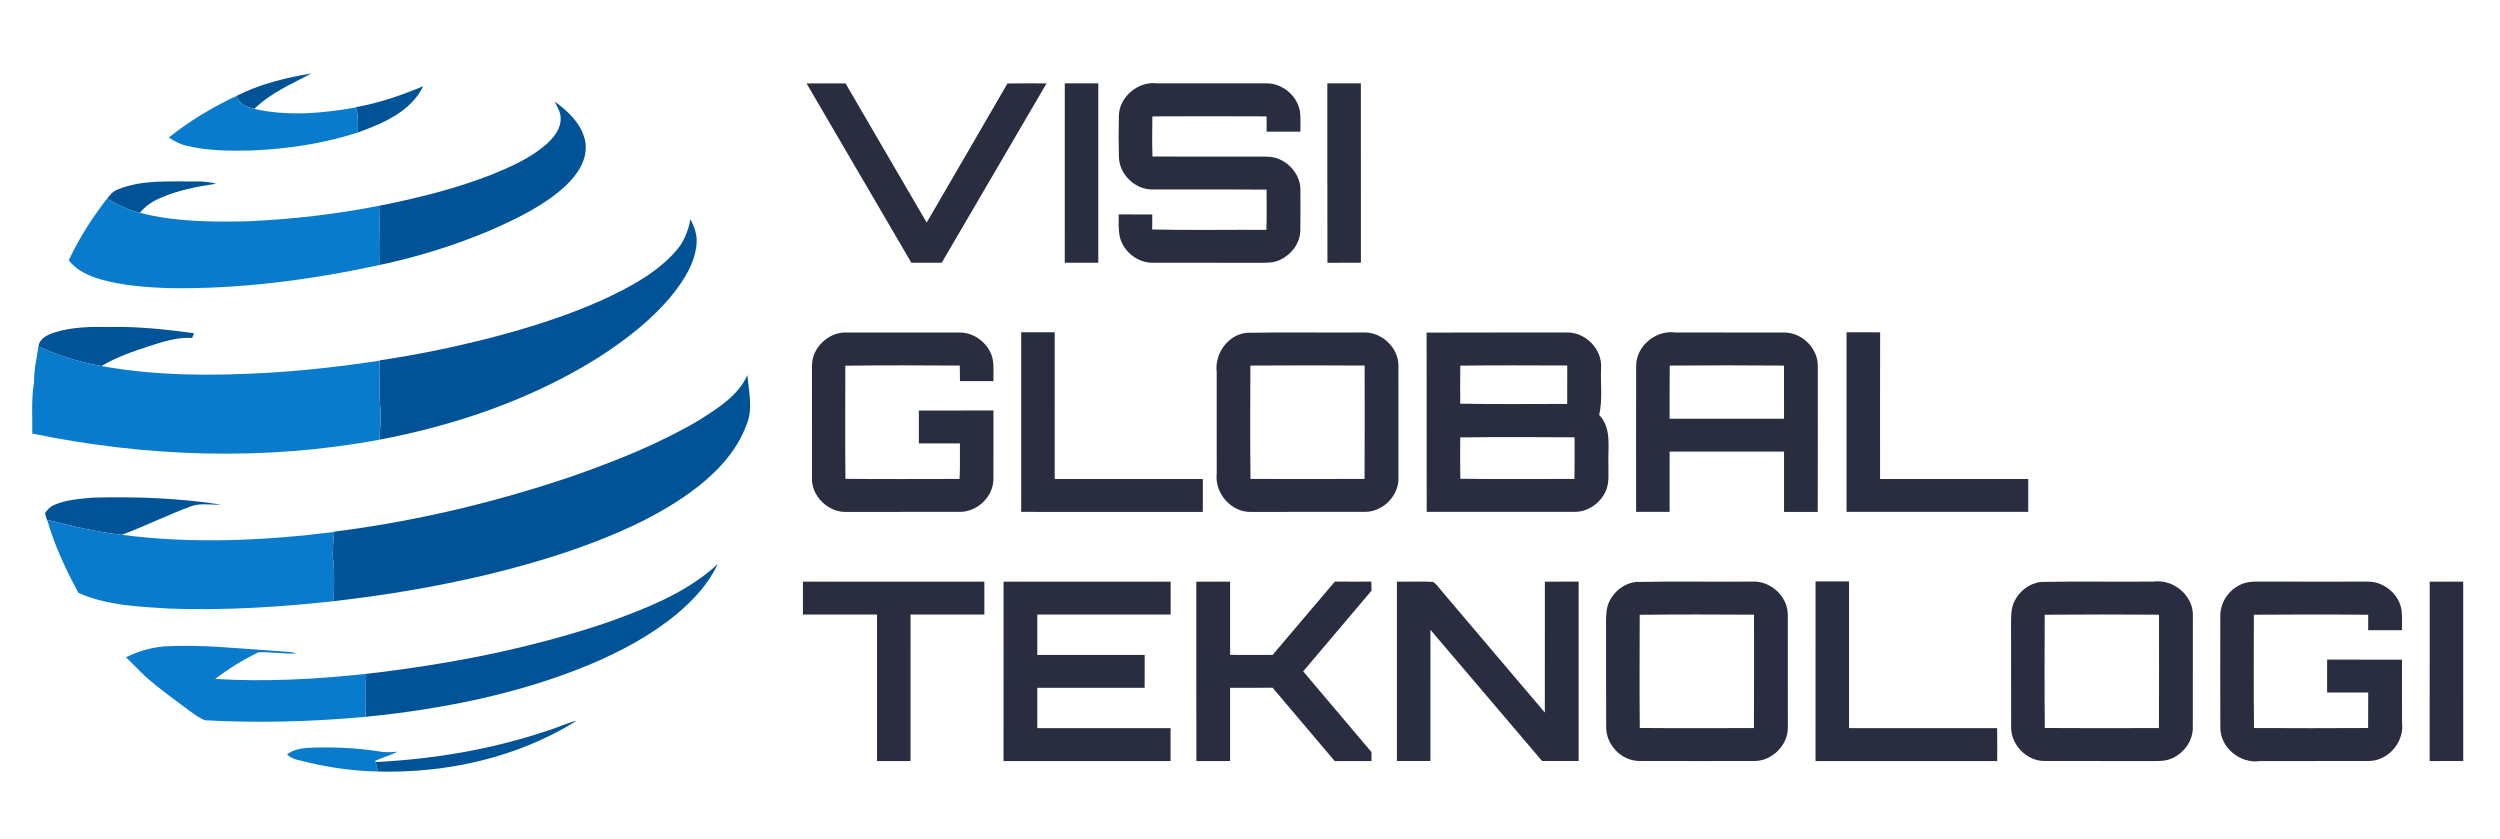 <svg width="137" height="46" viewBox="0 0 137 46" fill="none" xmlns="http://www.w3.org/2000/svg">
<path d="M12.939 5.265C14.226 4.612 15.647 4.259 17.067 4.024C15.982 4.6 14.825 5.096 13.937 5.966C13.52 5.877 13.105 5.681 12.939 5.265Z" fill="#015398"/>
<path d="M19.505 5.871C20.779 5.648 22.003 5.219 23.192 4.725C22.521 6.112 20.983 6.77 19.6 7.262C19.636 6.802 19.629 6.337 19.508 5.889L19.505 5.871Z" fill="#015398"/>
<path d="M30.395 5.561C31.163 6.119 31.933 6.848 32.083 7.824C32.208 8.741 31.643 9.572 31.002 10.176C29.831 11.258 28.37 11.958 26.922 12.599C24.958 13.438 22.907 14.069 20.817 14.519C20.849 13.434 20.791 12.351 20.825 11.266C22.935 10.847 25.034 10.325 27.034 9.533C28.057 9.111 29.088 8.646 29.928 7.915C30.334 7.551 30.731 7.078 30.724 6.504C30.738 6.158 30.533 5.862 30.395 5.561Z" fill="#015398"/>
<path d="M6.458 10.383C7.804 9.826 9.291 9.962 10.713 9.944C11.096 9.931 11.478 9.976 11.851 10.065C10.783 10.225 9.707 10.429 8.721 10.878C8.317 11.059 7.943 11.314 7.67 11.662C7.03 11.509 6.428 11.232 5.878 10.877C6.027 10.667 6.207 10.47 6.458 10.383Z" fill="#015398"/>
<path d="M37.044 13.749C37.482 13.264 37.715 12.646 37.837 12.016C38.057 12.438 38.224 12.906 38.17 13.389C38.073 14.408 37.508 15.311 36.884 16.101C35.754 17.503 34.304 18.616 32.793 19.59C29.154 21.873 25.014 23.293 20.795 24.095C20.801 23.584 20.899 23.075 20.855 22.562C20.765 21.633 20.84 20.699 20.806 19.767L20.805 19.747C22.839 19.448 24.855 19.029 26.844 18.522C29.004 17.961 31.145 17.291 33.175 16.362C34.585 15.694 36.012 14.937 37.044 13.749Z" fill="#015398"/>
<path d="M3.016 18.209C3.97 17.916 4.98 17.899 5.97 17.92C7.531 17.882 9.089 18.049 10.633 18.26C10.599 18.347 10.565 18.434 10.53 18.521C9.714 18.457 8.933 18.73 8.168 18.97C7.273 19.263 6.373 19.574 5.562 20.058C4.368 19.852 3.204 19.489 2.106 18.984C2.168 18.53 2.626 18.336 3.016 18.209Z" fill="#015398"/>
<path d="M38.342 23.005C39.352 22.362 40.454 21.681 40.959 20.551C41.026 21.441 41.276 22.377 40.923 23.239C40.358 24.819 39.118 26.053 37.773 27.023C35.798 28.433 33.536 29.392 31.247 30.186C27.056 31.6 22.684 32.434 18.294 32.944C18.292 32.213 18.344 31.48 18.265 30.751C18.2 30.218 18.268 29.684 18.313 29.153L18.315 29.134C22.743 28.573 27.109 27.54 31.332 26.108C33.746 25.262 36.142 24.315 38.342 23.005Z" fill="#015398"/>
<path d="M2.951 27.678C3.613 27.385 4.352 27.341 5.065 27.271C7.415 27.208 9.777 27.29 12.102 27.651C11.58 27.682 11.04 27.562 10.532 27.721C9.226 28.197 7.979 28.819 6.679 29.307C5.293 29.156 3.936 28.829 2.586 28.491L2.571 28.488C2.537 28.365 2.501 28.242 2.465 28.12C2.6 27.947 2.738 27.761 2.951 27.678Z" fill="#015398"/>
<path d="M33.144 34.157C35.341 33.376 37.594 32.512 39.329 30.915C38.825 31.998 37.988 32.893 37.077 33.657C35.639 34.844 33.969 35.725 32.25 36.446C28.37 38.041 24.206 38.865 20.039 39.281C20.065 38.496 20.029 37.711 20.065 36.926C24.5 36.421 28.91 35.571 33.144 34.157Z" fill="#015398"/>
<path d="M29.974 40.05C30.525 39.881 31.049 39.635 31.61 39.493C28.384 41.503 24.512 42.381 20.719 42.279C20.674 42.106 20.629 41.933 20.584 41.761C23.772 41.6 26.949 41.068 29.974 40.05Z" fill="#015398"/>
<path d="M44.198 4.569C44.911 4.57 45.623 4.566 46.337 4.572C47.813 7.116 49.3 9.654 50.782 12.196C52.256 9.654 53.742 7.119 55.209 4.574C55.923 4.563 56.636 4.571 57.351 4.569C55.439 7.847 53.522 11.123 51.606 14.399C51.052 14.399 50.497 14.399 49.942 14.399C48.026 11.122 46.111 7.847 44.198 4.569Z" fill="#292D3F"/>
<path d="M58.35 4.568C58.962 4.568 59.574 4.568 60.187 4.568C60.188 7.845 60.187 11.122 60.187 14.397C59.574 14.399 58.961 14.399 58.349 14.399C58.349 11.122 58.349 7.845 58.35 4.568Z" fill="#292D3F"/>
<path d="M61.313 6.402C61.3 5.332 62.348 4.44 63.413 4.566C65.404 4.572 67.395 4.567 69.386 4.568C70.267 4.55 71.088 5.244 71.236 6.097C71.284 6.468 71.259 6.844 71.262 7.217C70.644 7.217 70.028 7.219 69.412 7.216C69.41 6.937 69.41 6.657 69.409 6.378C67.322 6.368 65.236 6.367 63.15 6.378C63.138 7.11 63.132 7.844 63.155 8.577C65.012 8.588 66.869 8.582 68.728 8.582C69.115 8.587 69.512 8.551 69.892 8.647C70.669 8.872 71.282 9.62 71.262 10.434C71.261 11.168 71.27 11.901 71.258 12.635C71.247 13.326 70.769 13.95 70.15 14.239C69.774 14.422 69.344 14.402 68.938 14.402C67.023 14.395 65.108 14.402 63.195 14.399C62.36 14.423 61.585 13.805 61.375 13.018C61.278 12.603 61.307 12.173 61.304 11.75C61.917 11.75 62.531 11.749 63.144 11.752C63.142 12.027 63.14 12.301 63.14 12.576C65.226 12.624 67.313 12.584 69.399 12.596C69.421 11.862 69.409 11.127 69.409 10.392C67.305 10.374 65.201 10.394 63.097 10.382C62.153 10.361 61.325 9.518 61.315 8.587C61.295 7.859 61.299 7.129 61.313 6.402Z" fill="#292D3F"/>
<path d="M72.739 4.568C73.351 4.567 73.963 4.568 74.576 4.567C74.578 7.845 74.577 11.122 74.577 14.399C73.965 14.399 73.354 14.398 72.743 14.4C72.735 11.123 72.742 7.846 72.739 4.568Z" fill="#292D3F"/>
<path d="M44.497 20.056C44.477 19.069 45.397 18.183 46.393 18.221C48.46 18.223 50.528 18.219 52.595 18.223C53.41 18.22 54.163 18.822 54.379 19.59C54.483 20.012 54.433 20.453 54.44 20.885C53.829 20.885 53.218 20.884 52.607 20.885C52.603 20.601 52.601 20.317 52.596 20.033C50.505 20.023 48.414 20.011 46.324 20.04C46.322 22.106 46.309 24.174 46.33 26.241C48.415 26.259 50.5 26.249 52.584 26.246C52.62 25.597 52.599 24.947 52.603 24.298C51.853 24.297 51.103 24.298 50.353 24.298C50.352 23.697 50.353 23.097 50.353 22.496C51.715 22.494 53.078 22.496 54.441 22.495C54.438 23.756 54.447 25.018 54.439 26.279C54.422 27.229 53.54 28.065 52.581 28.051C50.523 28.055 48.465 28.05 46.407 28.053C45.386 28.101 44.451 27.18 44.496 26.171C44.498 24.132 44.496 22.094 44.497 20.056Z" fill="#292D3F"/>
<path d="M55.961 18.208C56.572 18.208 57.185 18.208 57.797 18.208C57.798 20.889 57.797 23.57 57.798 26.25C60.504 26.249 63.209 26.251 65.915 26.249C65.919 26.851 65.919 27.452 65.915 28.053C62.597 28.05 59.278 28.053 55.961 28.052C55.959 24.771 55.961 21.489 55.961 18.208Z" fill="#292D3F"/>
<path d="M68.31 18.238C70.434 18.198 72.561 18.235 74.686 18.22C75.696 18.162 76.645 19.044 76.634 20.047C76.636 22.088 76.634 24.131 76.635 26.172C76.674 27.152 75.789 28.056 74.797 28.05C72.735 28.055 70.673 28.05 68.612 28.053C67.489 28.114 66.554 27.039 66.676 25.956C66.677 24.098 66.678 22.24 66.675 20.382C66.556 19.387 67.279 18.351 68.31 18.238ZM68.521 20.034C68.514 22.104 68.5 24.174 68.528 26.244C70.611 26.253 72.695 26.254 74.778 26.244C74.79 24.173 74.782 22.104 74.782 20.033C72.695 20.02 70.608 20.017 68.521 20.034Z" fill="#292D3F"/>
<path d="M78.177 18.227C80.736 18.214 83.295 18.226 85.854 18.22C86.886 18.191 87.809 19.142 87.74 20.161C87.702 21.02 87.829 21.894 87.636 22.739C88.331 23.465 88.109 24.501 88.14 25.403C88.125 25.899 88.206 26.421 88.004 26.892C87.72 27.558 87.028 28.057 86.287 28.05C83.584 28.054 80.883 28.05 78.182 28.052C78.178 24.776 78.186 21.502 78.177 18.227ZM80.023 20.037C80.015 20.731 80.015 21.427 80.022 22.123C81.976 22.158 83.93 22.135 85.883 22.135C85.889 21.433 85.888 20.731 85.885 20.03C83.931 20.024 81.977 20.012 80.023 20.037ZM80.021 23.969C80.017 24.725 80.012 25.482 80.026 26.237C82.109 26.261 84.195 26.248 86.28 26.244C86.296 25.485 86.286 24.725 86.287 23.965C84.199 23.951 82.109 23.946 80.021 23.969Z" fill="#292D3F"/>
<path d="M89.661 20.091C89.634 18.988 90.716 18.072 91.814 18.219C93.806 18.227 95.798 18.216 97.788 18.223C98.755 18.227 99.625 19.091 99.615 20.049C99.614 22.718 99.621 25.386 99.612 28.054C98.995 28.051 98.38 28.052 97.765 28.052C97.764 26.951 97.764 25.849 97.765 24.748C95.675 24.748 93.585 24.748 91.494 24.748C91.494 25.849 91.495 26.951 91.494 28.052C90.882 28.052 90.27 28.052 89.659 28.052C89.659 25.399 89.653 22.745 89.661 20.091ZM91.501 20.034C91.488 21.005 91.498 21.975 91.494 22.945C93.585 22.946 95.675 22.946 97.765 22.945C97.763 21.975 97.766 21.005 97.763 20.034C95.676 20.017 93.588 20.017 91.501 20.034Z" fill="#292D3F"/>
<path d="M101.19 18.208C101.803 18.209 102.418 18.202 103.032 18.214C103.02 20.894 103.029 23.572 103.028 26.25C105.733 26.249 108.44 26.25 111.147 26.25C111.147 26.851 111.147 27.451 111.147 28.052C107.828 28.052 104.509 28.052 101.19 28.052C101.189 24.771 101.189 21.489 101.19 18.208Z" fill="#292D3F"/>
<path d="M44 31.875C47.315 31.874 50.629 31.875 53.943 31.874C53.944 32.476 53.944 33.077 53.943 33.678C52.595 33.677 51.246 33.677 49.898 33.678C49.896 36.354 49.901 39.03 49.896 41.706C49.284 41.704 48.672 41.705 48.061 41.705C48.061 39.029 48.061 36.353 48.061 33.677C46.707 33.677 45.354 33.677 44 33.677C43.999 33.077 43.999 32.476 44 31.875Z" fill="#292D3F"/>
<path d="M54.995 31.874C58.046 31.875 61.098 31.874 64.15 31.875C64.15 32.476 64.149 33.077 64.15 33.677C61.715 33.678 59.28 33.677 56.845 33.677C56.844 34.415 56.844 35.152 56.844 35.889C58.805 35.89 60.767 35.888 62.728 35.89C62.727 36.49 62.727 37.09 62.727 37.691C60.766 37.691 58.805 37.691 56.844 37.691C56.843 38.428 56.845 39.165 56.843 39.901C59.278 39.904 61.713 39.903 64.147 39.902C64.151 40.504 64.151 41.105 64.147 41.706C61.096 41.703 58.045 41.706 54.993 41.705C54.993 38.428 54.992 35.151 54.995 31.874Z" fill="#292D3F"/>
<path d="M65.558 31.874C66.175 31.873 66.791 31.874 67.409 31.874C67.41 33.212 67.409 34.55 67.409 35.888C68.185 35.889 68.962 35.886 69.739 35.891C70.88 34.555 72.006 33.204 73.151 31.871C73.817 31.877 74.484 31.875 75.151 31.871C75.153 32.037 75.155 32.203 75.157 32.37C73.906 33.84 72.66 35.316 71.414 36.791C72.661 38.267 73.915 39.739 75.159 41.218C75.157 41.38 75.156 41.542 75.156 41.705C74.484 41.705 73.812 41.705 73.141 41.705C72.007 40.367 70.877 39.025 69.74 37.689C68.963 37.692 68.185 37.689 67.409 37.692C67.41 39.029 67.41 40.367 67.409 41.705C66.793 41.705 66.178 41.703 65.562 41.707C65.553 38.429 65.561 35.152 65.558 31.874Z" fill="#292D3F"/>
<path d="M76.552 31.874C77.213 31.887 77.876 31.847 78.536 31.888C78.762 32.051 78.915 32.295 79.1 32.501C80.952 34.684 82.802 36.868 84.657 39.048C84.659 36.656 84.657 34.265 84.658 31.874C85.275 31.873 85.891 31.874 86.508 31.873C86.51 35.15 86.509 38.428 86.509 41.704C85.842 41.704 85.175 41.704 84.508 41.704C82.467 39.309 80.43 36.909 78.389 34.514C78.387 36.91 78.389 39.307 78.388 41.704C77.775 41.704 77.164 41.704 76.552 41.704C76.551 38.428 76.551 35.151 76.552 31.874Z" fill="#292D3F"/>
<path d="M89.635 31.892C91.759 31.848 93.887 31.889 96.014 31.872C97.025 31.81 97.978 32.689 97.971 33.693C97.974 35.739 97.971 37.785 97.973 39.83C98.008 40.813 97.114 41.718 96.119 41.703C94.024 41.705 91.928 41.708 89.833 41.701C88.844 41.699 87.99 40.791 88.019 39.82C88.006 38.039 88.019 36.258 88.013 34.476C88.016 34.054 87.986 33.626 88.095 33.215C88.296 32.535 88.919 31.982 89.635 31.892ZM89.856 33.691C89.852 35.757 89.841 37.826 89.86 39.892C91.945 39.911 94.029 39.902 96.114 39.897C96.129 37.827 96.119 35.756 96.12 33.685C94.032 33.674 91.942 33.665 89.856 33.691Z" fill="#292D3F"/>
<path d="M99.492 31.86C100.103 31.86 100.715 31.86 101.327 31.86C101.328 34.542 101.327 37.222 101.328 39.903C104.033 39.9 106.739 39.906 109.443 39.9C109.451 40.502 109.45 41.104 109.446 41.706C106.128 41.703 102.809 41.706 99.491 41.705C99.491 38.422 99.49 35.141 99.492 31.86Z" fill="#292D3F"/>
<path d="M111.844 31.89C113.897 31.85 115.952 31.89 118.005 31.871C119.128 31.716 120.248 32.682 120.168 33.816C120.163 35.819 120.167 37.821 120.166 39.824C120.197 40.631 119.606 41.383 118.841 41.626C118.531 41.72 118.204 41.705 117.885 41.708C115.934 41.698 113.983 41.711 112.033 41.702C111.038 41.702 110.181 40.789 110.211 39.814C110.2 37.956 110.215 36.098 110.206 34.24C110.206 33.807 110.194 33.354 110.387 32.956C110.659 32.396 111.213 31.959 111.844 31.89ZM112.05 33.687C112.044 35.756 112.033 37.826 112.056 39.894C114.14 39.909 116.225 39.904 118.309 39.897C118.322 37.826 118.312 35.756 118.313 33.685C116.226 33.672 114.138 33.669 112.05 33.687Z" fill="#292D3F"/>
<path d="M122.672 32.093C122.994 31.906 123.377 31.862 123.747 31.871C125.735 31.878 127.724 31.872 129.713 31.873C130.635 31.84 131.51 32.582 131.612 33.49C131.645 33.837 131.626 34.187 131.627 34.535C131.01 34.537 130.393 34.537 129.777 34.536C129.776 34.253 129.777 33.97 129.777 33.689C127.689 33.668 125.601 33.672 123.512 33.687C123.509 35.756 123.496 37.826 123.519 39.896C125.604 39.906 127.689 39.908 129.774 39.895C129.78 39.247 129.776 38.599 129.778 37.952C129.027 37.949 128.276 37.95 127.526 37.949C127.525 37.349 127.525 36.748 127.526 36.147C128.894 36.148 130.261 36.145 131.629 36.149C131.629 37.301 131.624 38.453 131.632 39.605C131.764 40.649 130.888 41.697 129.813 41.701C127.825 41.712 125.835 41.698 123.846 41.708C122.738 41.865 121.64 40.939 121.675 39.825C121.665 37.817 121.67 35.81 121.673 33.803C121.651 33.104 122.05 32.425 122.672 32.093Z" fill="#292D3F"/>
<path d="M133.148 31.875C133.759 31.875 134.371 31.875 134.984 31.875C134.985 35.152 134.984 38.428 134.985 41.704C134.372 41.705 133.759 41.705 133.146 41.705C133.146 38.428 133.146 35.152 133.148 31.875Z" fill="#292D3F"/>
<path d="M9.253 7.533C10.38 6.632 11.63 5.881 12.939 5.266C13.104 5.682 13.52 5.877 13.936 5.967C15.766 6.386 17.677 6.21 19.508 5.889C19.628 6.337 19.636 6.802 19.6 7.262C17.732 7.87 15.769 8.161 13.808 8.246C12.612 8.275 11.399 8.27 10.23 7.989C9.874 7.909 9.549 7.74 9.253 7.533Z" fill="#097BCC"/>
<path d="M5.872 10.874L5.878 10.877C6.428 11.232 7.03 11.51 7.67 11.663C9.565 12.153 11.541 12.166 13.487 12.129C15.951 12.026 18.408 11.745 20.825 11.266C20.791 12.351 20.849 13.434 20.817 14.519C16.996 15.346 13.085 15.859 9.167 15.789C7.949 15.742 6.723 15.645 5.545 15.318C4.878 15.123 4.198 14.827 3.768 14.262C4.332 13.055 5.057 11.928 5.872 10.874Z" fill="#097BCC"/>
<path d="M2.106 18.984C3.204 19.489 4.367 19.853 5.562 20.058C8.533 20.601 11.573 20.601 14.579 20.435C16.665 20.316 18.741 20.077 20.806 19.767C20.839 20.699 20.764 21.633 20.855 22.562C20.899 23.075 20.801 23.584 20.795 24.095C14.514 25.27 8.012 25.046 1.768 23.759C1.786 22.817 1.702 21.869 1.869 20.937C1.852 20.278 2.014 19.634 2.106 18.984Z" fill="#097BCC"/>
<path d="M2.586 28.492C3.937 28.83 5.293 29.156 6.679 29.308C10.54 29.814 14.458 29.629 18.313 29.154C18.268 29.685 18.2 30.219 18.265 30.752C18.344 31.48 18.292 32.213 18.294 32.945C15.301 33.271 12.286 33.461 9.274 33.35C7.597 33.246 5.855 33.181 4.299 32.49C3.605 31.213 2.989 29.89 2.586 28.492Z" fill="#097BCC"/>
<path d="M6.902 36.017C7.547 35.7 8.244 35.493 8.961 35.424C11.065 35.303 13.162 35.551 15.259 35.681C15.587 35.721 15.931 35.688 16.243 35.815C15.553 35.836 14.857 35.727 14.171 35.743C13.329 36.142 12.531 36.64 11.793 37.206C14.551 37.373 17.322 37.226 20.065 36.926C20.028 37.711 20.065 38.496 20.038 39.281C17.122 39.548 14.185 39.631 11.259 39.473C10.931 39.371 10.663 39.143 10.384 38.953C9.572 38.337 8.731 37.754 7.972 37.073C7.606 36.73 7.268 36.36 6.902 36.017Z" fill="#097BCC"/>
<path d="M15.73 41.346C16.037 41.098 16.433 41.024 16.815 40.984C18.147 40.922 19.483 40.973 20.799 41.18C21.122 41.247 21.449 41.216 21.774 41.195C21.39 41.4 20.962 41.508 20.566 41.691C20.571 41.709 20.58 41.744 20.584 41.761C20.628 41.934 20.674 42.107 20.719 42.28C19.447 42.254 18.177 42.084 16.939 41.795C16.528 41.671 16.055 41.659 15.73 41.346Z" fill="#097BCC"/>
</svg>
